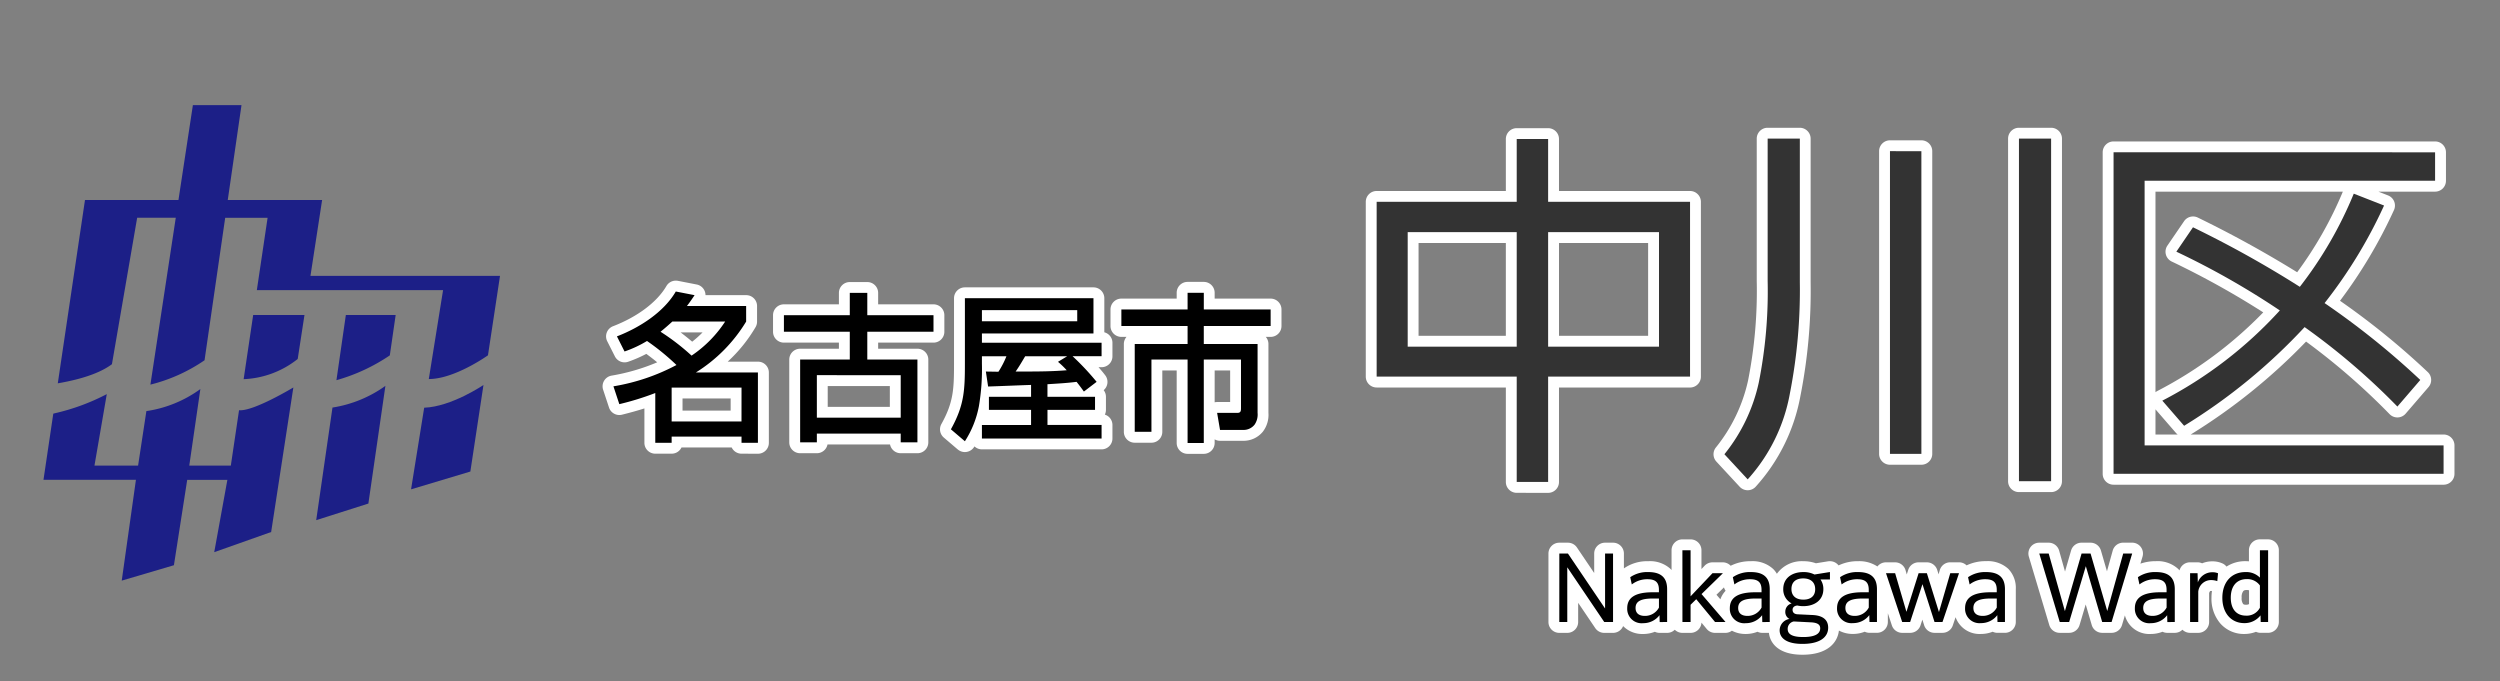 <svg xmlns="http://www.w3.org/2000/svg" xmlns:xlink="http://www.w3.org/1999/xlink" width="345" height="94" viewBox="0 0 345 94"><rect x="0" y="0" width="345" height="94" fill="#808080" stroke="none"/><defs><clipPath id="a"><rect width="345" height="94" transform="translate(-1 -7.226)" fill="none" stroke="#707070" stroke-width="1"/></clipPath><clipPath id="b"><rect width="63" height="65.619" fill="#1c1f87"/></clipPath></defs><g transform="translate(1 7.226)" clip-path="url(#a)"><path d="M-34.924-26.814a1.5,1.5,0,0,1-1.5-1.5V-38.32h-1.985v8.47a1.5,1.5,0,0,1-1.5,1.5h-2.306a1.5,1.5,0,0,1-1.5-1.5V-41.972a1.5,1.5,0,0,1,.366-.982h-.71a1.5,1.5,0,0,1-1.5-1.5v-2.282a1.5,1.5,0,0,1,1.5-1.5h7.635v-.806a1.5,1.5,0,0,1,1.5-1.5h2.239a1.5,1.5,0,0,1,1.5,1.5v.806h7.723a1.5,1.5,0,0,1,1.5,1.5v2.282a1.5,1.5,0,0,1-1.5,1.5h-.666a1.5,1.5,0,0,1,.365.982v9.508a3.813,3.813,0,0,1-.768,2.588,3.437,3.437,0,0,1-2.731,1.262h-3.184a1.5,1.5,0,0,1-.74-.2v.5a1.5,1.5,0,0,1-1.5,1.5Zm3.739-7.11a1.509,1.509,0,0,1,.344-.04h1.795V-38.32h-2.138Zm-65.293,7.088a1.5,1.5,0,0,1-1.354-.856h-6.93a1.5,1.5,0,0,1-1.355.856h-2.262a1.5,1.5,0,0,1-1.5-1.5v-4.747c-.938.3-1.957.584-3.1.868a1.5,1.5,0,0,1-1.784-.986l-.813-2.459a1.5,1.5,0,0,1,.136-1.24,1.5,1.5,0,0,1,1.026-.707,27.907,27.907,0,0,0,6.3-1.839c-.458-.378-.954-.762-1.5-1.163a18.2,18.2,0,0,1-2.493,1.082,1.5,1.5,0,0,1-1.845-.735l-1.055-2.086a1.5,1.5,0,0,1-.061-1.216,1.5,1.5,0,0,1,.86-.86c3.388-1.308,6.074-3.33,7.368-5.549a1.5,1.5,0,0,1,1.3-.743,1.557,1.557,0,0,1,.287.027l2.591.506a1.5,1.5,0,0,1,1.1.9,1.491,1.491,0,0,1,.115.57h5.614a1.5,1.5,0,0,1,1.5,1.5v2.152a1.5,1.5,0,0,1-.2.752,20.706,20.706,0,0,1-3.851,4.774h4.179a1.5,1.5,0,0,1,1.5,1.5v9.706a1.5,1.5,0,0,1-1.5,1.5Zm-8.14-5.943h6.64v-1.677h-6.64Zm1.334-9.512a14.391,14.391,0,0,0,1.427-1.278h-3.02C-104.32-43.146-103.773-42.706-103.283-42.29ZM-74.51-26.9a1.5,1.5,0,0,1-1.472-1.208h-8.629A1.5,1.5,0,0,1-86.082-26.9h-2.306a1.5,1.5,0,0,1-1.5-1.5V-39.82a1.5,1.5,0,0,1,1.5-1.5h5.351v-.842h-7.591a1.5,1.5,0,0,1-1.5-1.5v-2.284a1.5,1.5,0,0,1,1.5-1.5h7.591V-49.02a1.5,1.5,0,0,1,1.5-1.5h2.415a1.5,1.5,0,0,1,1.5,1.5v1.574h7.636a1.5,1.5,0,0,1,1.5,1.5v2.284a1.5,1.5,0,0,1-1.5,1.5h-7.636v.842H-72.2a1.5,1.5,0,0,1,1.5,1.5V-28.4a1.5,1.5,0,0,1-1.5,1.5Zm-10.072-6.4h8.573v-2.863h-8.573Zm17.957,5.891-1.932-1.647a1.5,1.5,0,0,1-.338-1.871c1.67-3,1.743-4.83,1.743-8.361v-9a1.5,1.5,0,0,1,1.5-1.5H-47.91a1.5,1.5,0,0,1,1.5,1.5v4.7a1.5,1.5,0,0,1,1.12,1.451v1.867a1.5,1.5,0,0,1-1.5,1.5h-.422c.328.366.644.743.939,1.132A1.5,1.5,0,0,1-46.5-35.6a1.5,1.5,0,0,1,.313.918v1.8a1.494,1.494,0,0,1-.15.655A1.5,1.5,0,0,1-45.29-30.8v1.867a1.5,1.5,0,0,1-1.5,1.5H-63.3a1.494,1.494,0,0,1-1.03-.41l-.049.079a1.5,1.5,0,0,1-1.043.686,1.5,1.5,0,0,1-.229.018A1.5,1.5,0,0,1-66.625-27.413Z" transform="translate(197.807 82.218)" fill="#fff"/><path d="M86.636,10.371v2.482h7.423V22.36a2.45,2.45,0,0,1-.417,1.625,1.935,1.935,0,0,1-1.581.725H88.876l-.4-2.35h2.767c.483,0,.527-.242.527-.658V15H86.636V26.51H84.4V15H79.412v9.969H77.106V12.852H84.4V10.371H75.262V8.088H84.4V5.782h2.239V8.088H95.86v2.283ZM56.018,24.029H62.8V21.943H56.984v-1.8H62.8V18.5c-1.976.066-3.953.154-5.929.22l-.308-2.064c.593,0,1.142.022,1.735.022a12.118,12.118,0,0,0,1.1-2.13H56.018V15.6a30.583,30.583,0,0,1-.417,5.841,13.659,13.659,0,0,1-1.932,4.831l-1.932-1.647c1.844-3.316,1.932-5.4,1.932-9.091v-9H71.411V11.4H56.018v1.273H72.531v1.866h-4a35.981,35.981,0,0,1,3.316,3.535l-1.757,1.34c-.329-.461-.659-.9-1.01-1.34-1.339.176-2.679.242-4.018.329v1.735h6.565v1.8H65.065v2.086h7.466V25.9H56.018ZM69.171,9.712V8.175H56.018V9.712Zm-1.449,6.763a12.116,12.116,0,0,0-1.207-1.164l1.273-.769h-5.8c-.417.7-.834,1.428-1.317,2.108h1.361C63.945,16.651,65.833,16.629,67.722,16.475ZM40.2,15h6.917V26.423H44.811V25.215H33.239v1.207H30.933V15h6.851V11.161H28.693V8.878h9.091V5.8H40.2V8.878h9.135v2.284H40.2Zm-6.961,2.152v5.863H44.811V17.156ZM22.844,25.633H13.2v.856H10.942V19.616A38.3,38.3,0,0,1,5.98,21.153l-.813-2.46a28.288,28.288,0,0,0,8.7-2.942A32.641,32.641,0,0,0,9.8,12.435a15.913,15.913,0,0,1-3.1,1.45L5.65,11.8c3.075-1.186,6.434-3.294,8.125-6.192l2.591.505c-.351.527-.681,1.01-1.054,1.493h8.169V9.756a21.229,21.229,0,0,1-6.939,7.027h8.563v9.706H22.844ZM20.583,9.756H13.292c-.527.483-1.054.944-1.625,1.405a30.93,30.93,0,0,1,4.282,3.294A16.569,16.569,0,0,0,20.583,9.756Zm2.261,9.113H13.2v4.677h9.64Z" transform="translate(78.487 27.394)" fill-rule="evenodd"/><path d="M-2821.171-6331.847a1.5,1.5,0,0,1-1.5-1.5v-13.035H-2840.5a1.5,1.5,0,0,1-1.5-1.5V-6372a1.5,1.5,0,0,1,1.5-1.5h17.829v-7.169a1.5,1.5,0,0,1,1.5-1.5h4.334a1.5,1.5,0,0,1,1.5,1.5v7.169h18.083a1.5,1.5,0,0,1,1.5,1.5v24.122a1.5,1.5,0,0,1-1.5,1.5h-18.083v13.035a1.5,1.5,0,0,1-1.5,1.5Zm5.835-21.665h12.3v-12.811h-12.3Zm-19.381,0h12.045v-12.811h-12.045Zm82.854,21.564a1.5,1.5,0,0,1-1.5-1.5v-47.277a1.5,1.5,0,0,1,1.5-1.5h4.437a1.5,1.5,0,0,1,1.5,1.5v47.277a1.5,1.5,0,0,1-1.5,1.5Zm-37.437-.256a1.5,1.5,0,0,1-1.1-.48l-3.213-3.468a1.5,1.5,0,0,1-.082-1.941,22.352,22.352,0,0,0,4.459-9.289.019.019,0,0,0,0-.008,63.568,63.568,0,0,0,1.188-13.7v-19.634a1.5,1.5,0,0,1,1.5-1.5h4.437a1.5,1.5,0,0,1,1.5,1.5v19.788a74.944,74.944,0,0,1-1.406,15.705,25.473,25.473,0,0,1-6.189,12.554,1.492,1.492,0,0,1-1.087.474Zm50.493-.764a1.5,1.5,0,0,1-1.5-1.5v-44.37a1.5,1.5,0,0,1,1.5-1.5h44.371a1.5,1.5,0,0,1,1.5,1.5v3.928a1.5,1.5,0,0,1-1.5,1.5h-7.824l1.331.521a1.5,1.5,0,0,1,.847.838,1.5,1.5,0,0,1-.032,1.191,67.194,67.194,0,0,1-7.443,12.51,104.884,104.884,0,0,1,12.111,9.839,1.5,1.5,0,0,1,.107,2.069l-3.162,3.671a1.5,1.5,0,0,1-1.091.521,1.5,1.5,0,0,1-1.12-.452,92.31,92.31,0,0,0-11.528-10.017,81.112,81.112,0,0,1-15.921,12.825h34.9a1.5,1.5,0,0,1,1.5,1.5v3.927a1.5,1.5,0,0,1-1.5,1.5Zm5.785-6.928h3.059a1.52,1.52,0,0,1-.235-.219l-2.824-3.255Zm0-5.833a1.492,1.492,0,0,1,.242-.162,56.57,56.57,0,0,0,14.63-10.858,116.991,116.991,0,0,0-12.646-7.023,1.5,1.5,0,0,1-.791-.964,1.506,1.506,0,0,1,.211-1.229l2.3-3.365a1.5,1.5,0,0,1,1.9-.5,154.893,154.893,0,0,1,13.706,7.544,52.99,52.99,0,0,0,6.306-11.125h-25.858Zm-36.639,10.006a1.5,1.5,0,0,1-1.5-1.5v-41.77a1.5,1.5,0,0,1,1.5-1.5h4.334a1.5,1.5,0,0,1,1.5,1.5v41.77a1.5,1.5,0,0,1-1.5,1.5Z" transform="translate(3029.478 6392.631)" fill="#fff"/><path d="M3.978-34.374v24.123H23.307V4.284h4.335V-10.251H47.226V-34.374H27.642v-8.67H23.307v8.67Zm19.329,4.182v15.81H8.262v-15.81Zm19.635,0v15.81h-15.3v-15.81ZM57.936-43.1V-23.46A64.369,64.369,0,0,1,56.712-9.435,23.783,23.783,0,0,1,51.969.459l3.213,3.468A23.983,23.983,0,0,0,61-7.905a74.29,74.29,0,0,0,1.377-15.4V-43.1Zm34.68,0V4.182h4.437V-43.1Zm-17.8,1.734V.408h4.335V-41.361Zm30.855.153V3.162h45.543V-.765H109.956V-37.281h40.086v-3.927Zm25.7,18.564a148.611,148.611,0,0,0-14.739-8.211l-2.295,3.366a109.466,109.466,0,0,1,14.28,8.109A57.813,57.813,0,0,1,112.4-6.936l3.009,3.468a78.944,78.944,0,0,0,16.626-13.617A93.738,93.738,0,0,1,144.84-6.12L148-9.792A109.369,109.369,0,0,0,134.793-20.4,66.052,66.052,0,0,0,143-33.864L138.822-35.5A54.834,54.834,0,0,1,131.376-22.644Z" transform="translate(185 55)" fill="#333"/><path d="M-2811.573-6369.326h-.919a1.49,1.49,0,0,1-.658-.152,4.382,4.382,0,0,1-1.621.307,4.031,4.031,0,0,1-1.914-.452,1.492,1.492,0,0,1-.894.3h-1.429a1.5,1.5,0,0,1-1.156-.546l-.718-.87a1.5,1.5,0,0,1-1.5,1.416h-1.127a1.5,1.5,0,0,1-1.056-.434,1.5,1.5,0,0,1-1.057.434h-1.031a1.5,1.5,0,0,1-.66-.152,4.37,4.37,0,0,1-1.621.307,3.727,3.727,0,0,1-2.76-1.092,1.5,1.5,0,0,1-1.392.937h-1.211a1.5,1.5,0,0,1-1.243-.66l-2.358-3.489v2.648a1.5,1.5,0,0,1-1.5,1.5h-1.1a1.5,1.5,0,0,1-1.5-1.5v-9.444a1.5,1.5,0,0,1,1.5-1.5h1.188a1.5,1.5,0,0,1,1.243.66l2.382,3.524v-2.685a1.5,1.5,0,0,1,1.5-1.5h1.1a1.5,1.5,0,0,1,1.5,1.5v2.047a5.612,5.612,0,0,1,3.372-.992,4.189,4.189,0,0,1,3.064,1.068c.048.05.094.1.139.149v-2.728a1.5,1.5,0,0,1,1.5-1.5h1.127a1.5,1.5,0,0,1,1.5,1.5v2.595l.434-.459a1.505,1.505,0,0,1,1.089-.468h1.416a1.5,1.5,0,0,1,1.094.473,5.985,5.985,0,0,1,2.795-.63,4.185,4.185,0,0,1,3.063,1.068,3.223,3.223,0,0,1,.517.67,4.239,4.239,0,0,1,3.644-1.738,5.1,5.1,0,0,1,1.741.287l1.656-.268a1.5,1.5,0,0,1,.239-.02h.048a1.5,1.5,0,0,1,1.185.583,6.045,6.045,0,0,1,2.7-.583,4.5,4.5,0,0,1,2.66.73,1.5,1.5,0,0,1,1.179-.573h1.26a1.5,1.5,0,0,1,1.44,1.078l.173.594.2-.623a1.5,1.5,0,0,1,1.43-1.049h1.141a1.5,1.5,0,0,1,1.432,1.054l.187.6.168-.577a1.5,1.5,0,0,1,1.44-1.081h1.213a1.5,1.5,0,0,1,1.044.424,6.057,6.057,0,0,1,2.7-.582,4.187,4.187,0,0,1,3.064,1.068,3.785,3.785,0,0,1,1.028,2.8v4.523a1.5,1.5,0,0,1-1.5,1.5h-1.031a1.5,1.5,0,0,1-.66-.152,4.368,4.368,0,0,1-1.619.307,3.506,3.506,0,0,1-3.5-2.314l-.386,1.141a1.5,1.5,0,0,1-1.421,1.019h-1.1a1.5,1.5,0,0,1-1.43-1.046l-.247-.778-.258.79a1.5,1.5,0,0,1-1.426,1.035h-1.1a1.5,1.5,0,0,1-1.424-1.028l-.556-1.677v1.2a1.5,1.5,0,0,1-1.5,1.5h-1.031a1.5,1.5,0,0,1-.66-.152,4.368,4.368,0,0,1-1.619.307,4.022,4.022,0,0,1-1.943-.466c-.191,1.68-1.584,3.335-5.029,3.335C-2810.129-6366.3-2811.408-6367.806-2811.573-6369.326Zm-7.24-5.262.543.633a3.217,3.217,0,0,1,.721-1.179,1.487,1.487,0,0,1-.226-.466Zm69.542,3.977a5.239,5.239,0,0,1-1.229-3.551,6.659,6.659,0,0,1,.066-.942c-.039,0-.077-.006-.114-.006a.3.3,0,0,0-.131.019.7.7,0,0,0-.146.287v3.977a1.5,1.5,0,0,1-1.5,1.5h-1.127a1.5,1.5,0,0,1-1.057-.434,1.5,1.5,0,0,1-1.056.434h-1.031a1.492,1.492,0,0,1-.66-.152,4.37,4.37,0,0,1-1.621.307,3.486,3.486,0,0,1-3.572-2.564l-.4,1.342a1.5,1.5,0,0,1-1.437,1.066h-1.3a1.5,1.5,0,0,1-1.438-1.078l-.833-2.84-.85,2.848a1.5,1.5,0,0,1-1.438,1.07h-1.3a1.5,1.5,0,0,1-1.437-1.071l-2.821-9.444a1.5,1.5,0,0,1,.236-1.325,1.5,1.5,0,0,1,1.2-.6h1.3a1.5,1.5,0,0,1,1.443,1.094l.812,2.886.839-2.9a1.5,1.5,0,0,1,1.441-1.082h1.235a1.5,1.5,0,0,1,1.441,1.082l.833,2.867.793-2.851a1.5,1.5,0,0,1,1.445-1.1h1.237a1.5,1.5,0,0,1,1.2.605,1.5,1.5,0,0,1,.232,1.326l-.292.969a6.4,6.4,0,0,1,2.143-.346,4.189,4.189,0,0,1,3.064,1.068c.066.067.128.135.189.207a1.5,1.5,0,0,1,1.451-1.118h1.031a1.484,1.484,0,0,1,.636.141,3.561,3.561,0,0,1,1.392-.274,3.335,3.335,0,0,1,1.5.325,1.5,1.5,0,0,1,.474.4,4.712,4.712,0,0,1,2.606-.75,4.9,4.9,0,0,1,.492.024v-1.535a1.5,1.5,0,0,1,1.5-1.5h1.127a1.5,1.5,0,0,1,1.5,1.5v9.9a1.5,1.5,0,0,1-1.5,1.5h-1.02a1.507,1.507,0,0,1-.636-.141,4.431,4.431,0,0,1-1.632.3A4.331,4.331,0,0,1-2749.271-6370.611Zm3.156-4.474a1.393,1.393,0,0,0-.221.91,1.3,1.3,0,0,0,.2.855c.026.029.1.117.388.117a.878.878,0,0,0,.432-.093v-1.9a.968.968,0,0,0-.312-.045C-2745.981-6375.243-2746.082-6375.125-2746.115-6375.084Z" transform="translate(3054.684 6449.434)" fill="#fff"/><path d="M-48.816.06h1.1V-7.488l5.1,7.548H-41.4V-9.384h-1.1V-1.8l-5.124-7.584h-1.188Zm14.88,0V-4.464c0-1.464-.7-2.364-2.592-2.364a4.143,4.143,0,0,0-2.5.708l.216,1a3.469,3.469,0,0,1,2.172-.72c1.2,0,1.572.528,1.572,1.476v.324h-.876c-2.352,0-3.5.708-3.5,2.2a1.984,1.984,0,0,0,2.2,2.064,2.8,2.8,0,0,0,2.256-1.1l.024.948Zm-3.072-.84c-.8,0-1.284-.36-1.284-1.092,0-.936.756-1.308,2.436-1.308h.792v1.248A2.17,2.17,0,0,1-37.008-.78Zm5.184.84H-30.7V-2.316l.78-.768L-27.324.06H-25.9V.036l-3.288-3.828,2.928-2.856v-.024h-1.416L-30.7-3.48V-9.84h-1.128Zm12.048,0V-4.464c0-1.464-.7-2.364-2.592-2.364a4.143,4.143,0,0,0-2.5.708l.216,1a3.469,3.469,0,0,1,2.172-.72c1.2,0,1.572.528,1.572,1.476v.324h-.876c-2.352,0-3.5.708-3.5,2.2a1.984,1.984,0,0,0,2.2,2.064,2.8,2.8,0,0,0,2.256-1.1l.024.948Zm-3.072-.84c-.8,0-1.284-.36-1.284-1.092,0-.936.756-1.308,2.436-1.308h.792v1.248A2.17,2.17,0,0,1-22.848-.78Zm7.7-1.344c1.572,0,2.772-.84,2.772-2.352a2.273,2.273,0,0,0-.4-1.332h1.308v-1.02h-.048l-2.088.336a3.309,3.309,0,0,0-1.548-.336c-1.548,0-2.76.828-2.76,2.352A2.165,2.165,0,0,0-16.752-2.5a1.167,1.167,0,0,0-.876,1.14,1.06,1.06,0,0,0,.576,1,1.606,1.606,0,0,0-1.356,1.572c0,1.032.888,1.872,3.144,1.872,2.364,0,3.552-.888,3.552-2.244,0-.972-.6-1.656-2.112-1.74l-2.1-.1c-.528-.024-.7-.312-.7-.612,0-.36.264-.576.672-.6A3.514,3.514,0,0,0-15.144-2.124Zm.012-.9c-1.044,0-1.644-.54-1.644-1.464,0-.948.6-1.464,1.62-1.464,1.044,0,1.656.54,1.656,1.488C-13.5-3.54-14.112-3.024-15.132-3.024ZM-17.3,1.02a1.034,1.034,0,0,1,.84-1.032l2.364.12c1.02.048,1.284.384,1.284.828,0,.792-.78,1.2-2.34,1.2C-16.692,2.136-17.3,1.74-17.3,1.02ZM-4.98.06V-4.464c0-1.464-.7-2.364-2.592-2.364a4.143,4.143,0,0,0-2.5.708l.216,1a3.469,3.469,0,0,1,2.172-.72c1.2,0,1.572.528,1.572,1.476v.324h-.876c-2.352,0-3.5.708-3.5,2.2A1.984,1.984,0,0,0-8.292.216a2.8,2.8,0,0,0,2.256-1.1l.024.948ZM-8.052-.78c-.8,0-1.284-.36-1.284-1.092,0-.936.756-1.308,2.436-1.308h.792v1.248A2.17,2.17,0,0,1-8.052-.78ZM-1.5.06H-.4l1.7-5.22L2.964.06h1.1l2.28-6.732H5.136L3.576-1.308,1.908-6.672H.768L-.912-1.344l-1.56-5.328h-1.26Zm14.184,0V-4.464c0-1.464-.7-2.364-2.592-2.364a4.143,4.143,0,0,0-2.5.708l.216,1a3.469,3.469,0,0,1,2.172-.72c1.2,0,1.572.528,1.572,1.476v.324H10.68c-2.352,0-3.5.708-3.5,2.2A1.984,1.984,0,0,0,9.372.216a2.8,2.8,0,0,0,2.256-1.1l.024.948ZM9.612-.78c-.8,0-1.284-.36-1.284-1.092,0-.936.756-1.308,2.436-1.308h.792v1.248A2.17,2.17,0,0,1,9.612-.78ZM20.244.06h1.3l2.3-7.7L26.1.06h1.3L30.24-9.384H29L26.8-1.452l-2.3-7.932H23.256l-2.3,7.944L18.72-9.384h-1.3ZM36.12.06V-4.464c0-1.464-.7-2.364-2.592-2.364a4.143,4.143,0,0,0-2.5.708l.216,1a3.469,3.469,0,0,1,2.172-.72c1.2,0,1.572.528,1.572,1.476v.324h-.876c-2.352,0-3.5.708-3.5,2.2a1.984,1.984,0,0,0,2.2,2.064,2.8,2.8,0,0,0,2.256-1.1l.024.948ZM33.048-.78c-.8,0-1.284-.36-1.284-1.092,0-.936.756-1.308,2.436-1.308h.792v1.248A2.17,2.17,0,0,1,33.048-.78Zm5.184.84H39.36V-4.116a1.772,1.772,0,0,1,1.776-1.608,2.636,2.636,0,0,1,.852.144l.1-1.08a1.9,1.9,0,0,0-.792-.144A2.114,2.114,0,0,0,39.3-5.4l-.036-1.272H38.232ZM49,.06v-9.9H47.868v3.78a2.635,2.635,0,0,0-1.992-.768c-1.944,0-3.192,1.4-3.192,3.552S43.944.216,45.708.216A2.778,2.778,0,0,0,47.952-.852l.024.912ZM43.848-3.288c0-1.608.816-2.568,2.208-2.568a2.13,2.13,0,0,1,1.812.876v3.072A2.041,2.041,0,0,1,45.936-.816C44.688-.816,43.848-1.656,43.848-3.288Z" transform="translate(263 78.548)"/><g transform="translate(5 7.282)"><g clip-path="url(#b)"><path d="M25.854,76.5H20.12L21.65,65.938a16.794,16.794,0,0,1-7.415,3.038l-.034,0L13.056,76.5H7.036l1.7-9.861A29.781,29.781,0,0,1,1.472,69.3l-.119.039L0,78.466H12.758L10.8,92.376,18,90.249l1.835-11.783h5.543l-1.814,9.982,7.854-2.781,3.064-19.948s-5.541,3.346-7.494,3.138Z" transform="translate(0 -26.757)" fill="#1c1f87"/><path d="M46.594,57.71a12.842,12.842,0,0,0,7.462-2.788l.932-6.067h-7.08Z" transform="translate(-18.971 -19.891)" fill="#1c1f87"/><path d="M85.565,79.541l8.182-2.455,1.81-11.944s-4.408,3-8.182,3.136Z" transform="translate(-34.838 -26.522)" fill="#1c1f87"/><path d="M38.2,23.563l1.608-10.472H26.787L28.683,0H21.974l-1.99,13.091H7.084l-3.753,25.3c4.021-.689,6.245-1.712,7.472-2.641l3.481-20.206h5.328l-3.5,23.027a23.049,23.049,0,0,0,7.471-3.362l2.85-19.665h5.852L30.8,25.528H56.5L54.53,37.8c3.591,0,8.166-3.276,8.166-3.276l1.661-10.959Z" transform="translate(-1.356)" fill="#1c1f87"/><path d="M68.192,57.849a25.358,25.358,0,0,0,7.367-3.425l.806-5.569H69.491Z" transform="translate(-27.764 -19.891)" fill="#1c1f87"/><path d="M65.729,68.337,63.483,83.88l7.2-2.29L73.032,65.35a17.047,17.047,0,0,1-7.258,2.985Z" transform="translate(-25.847 -26.607)" fill="#1c1f87"/></g></g></g></svg>